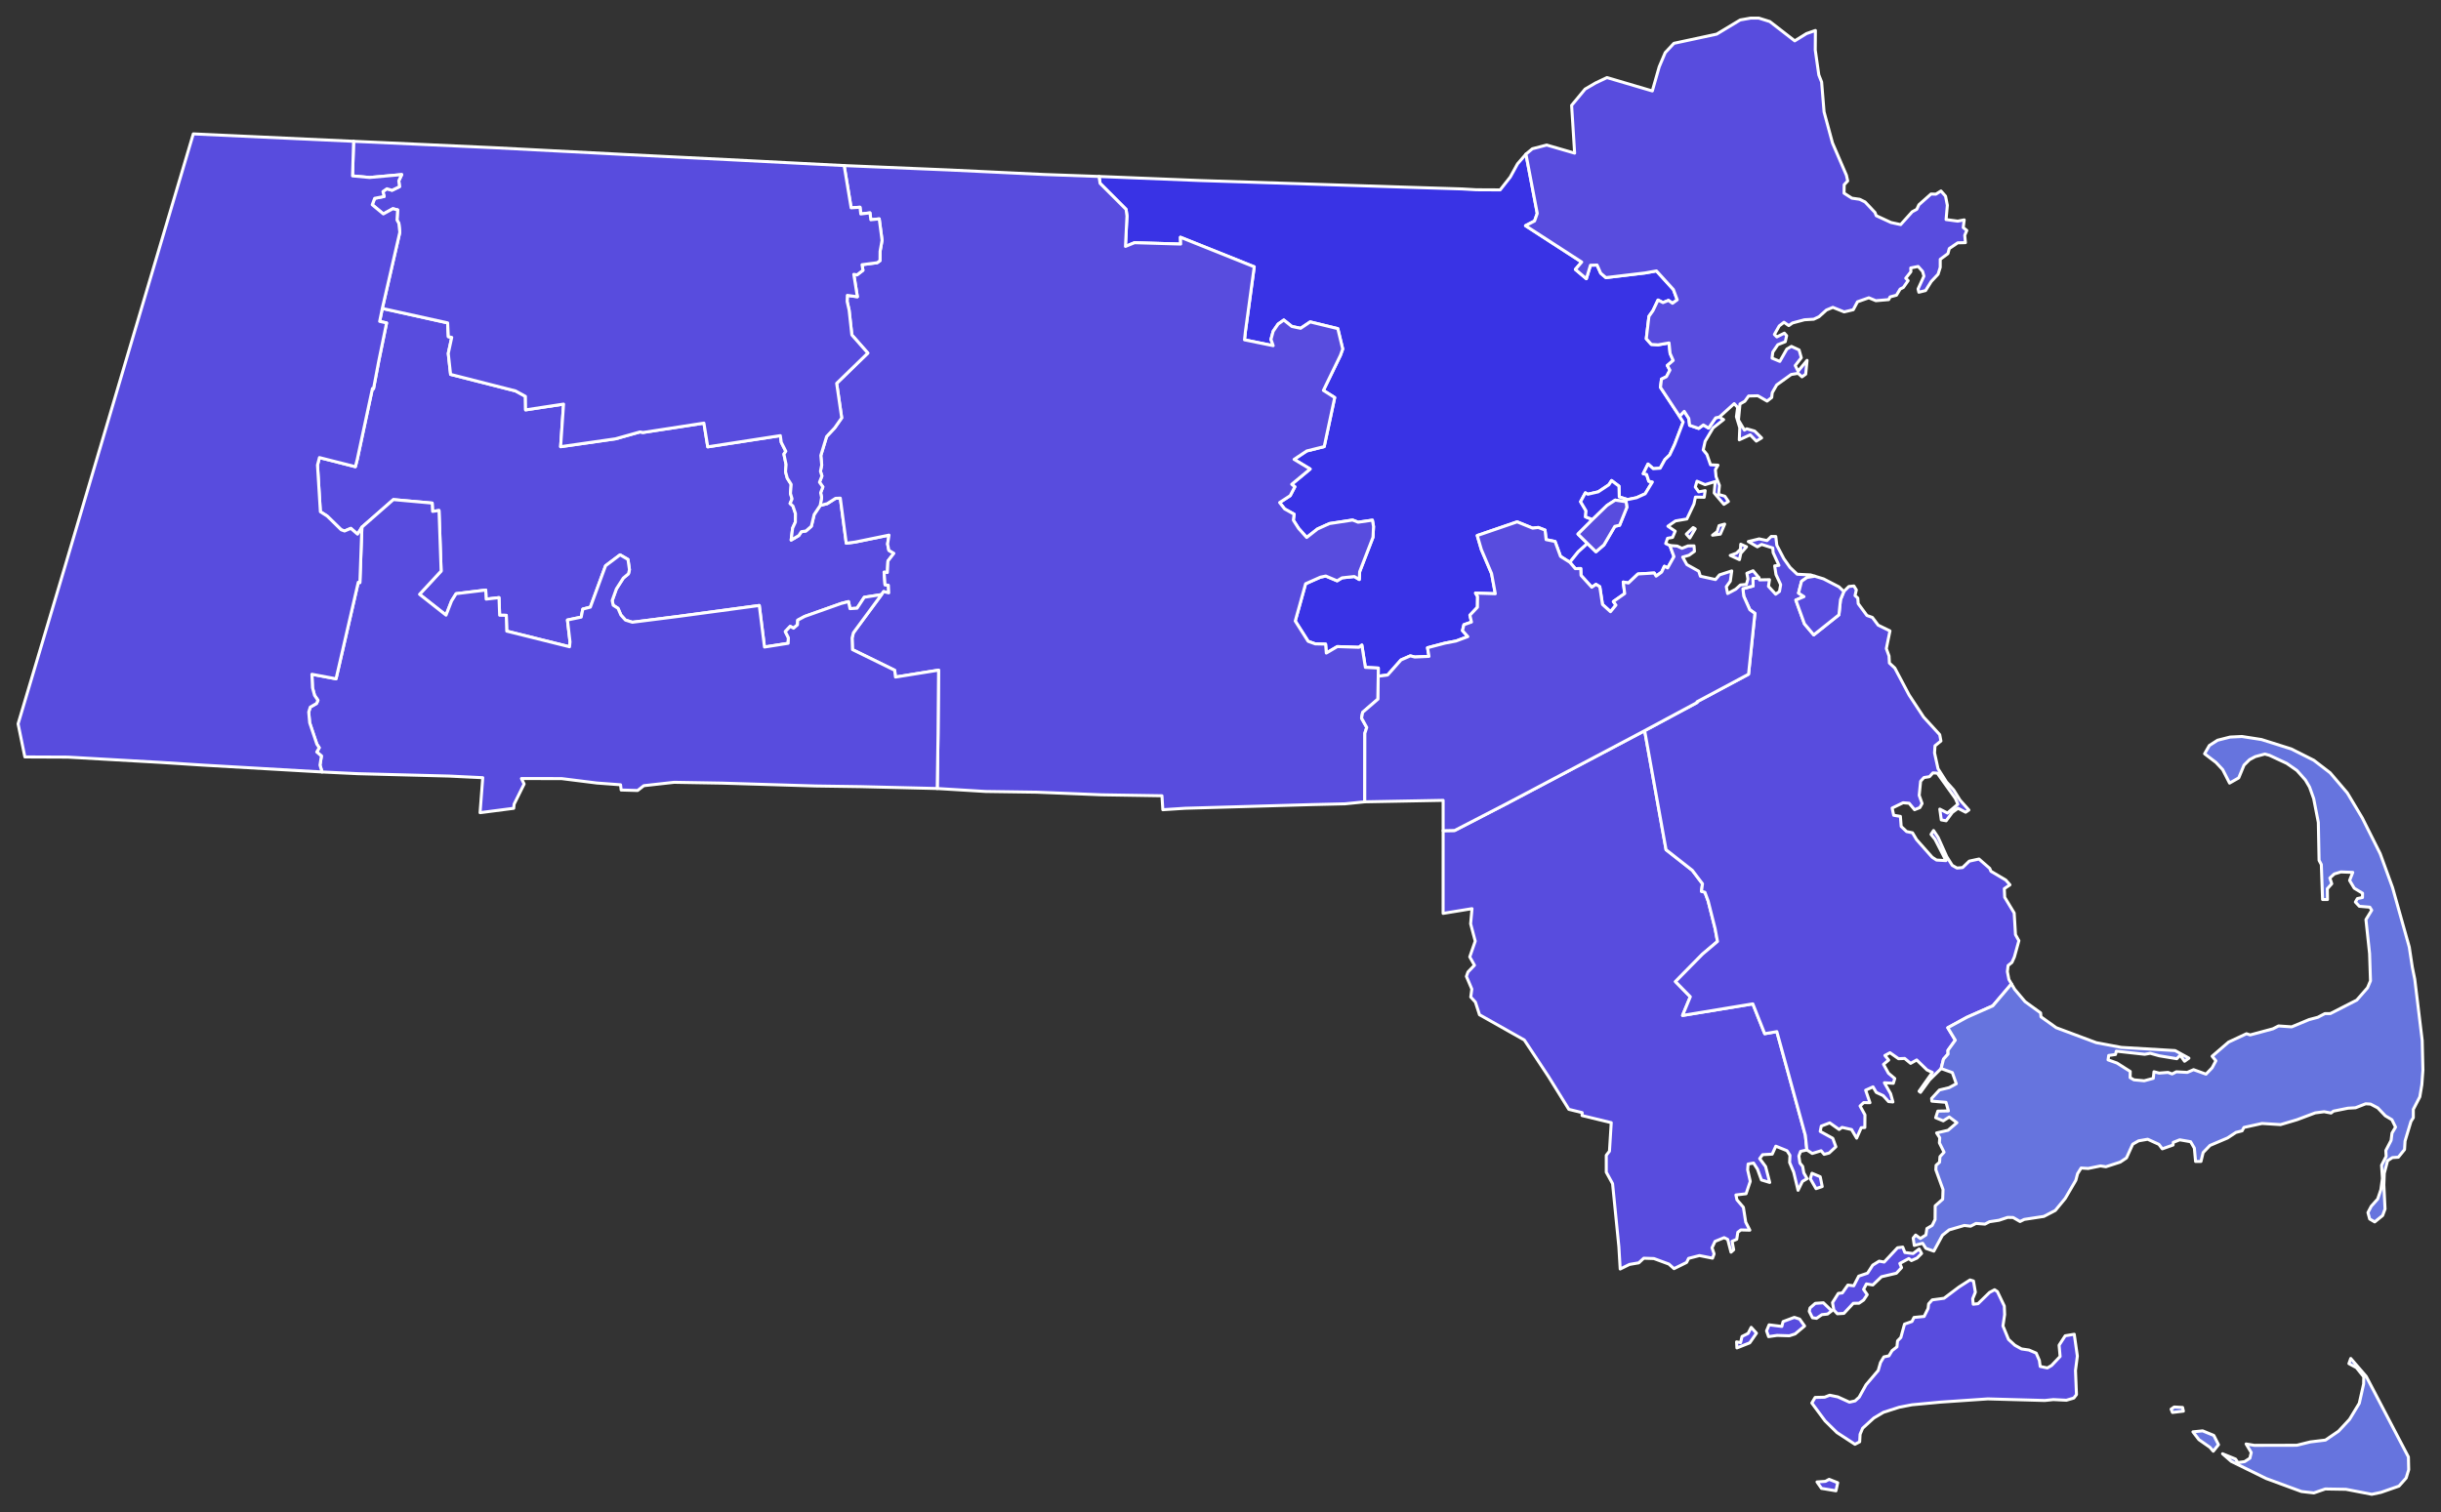 <?xml version="1.0" encoding="UTF-8" standalone="no"?>
<svg
   version="1.2"
   width="810"
   height="502"
   viewBox="0 0 810 502"
   stroke-linecap="round"
   stroke-linejoin="round"
   id="svg4667"
   sodipodi:docname="1982_Massachusetts_gubernatorial_election_results_map_by_county.svg"
   inkscape:version="1.3.2 (091e20e, 2023-11-25, custom)"
   xmlns:inkscape="http://www.inkscape.org/namespaces/inkscape"
   xmlns:sodipodi="http://sodipodi.sourceforge.net/DTD/sodipodi-0.dtd"
   xmlns="http://www.w3.org/2000/svg"
   xmlns:svg="http://www.w3.org/2000/svg"
   xmlns:rdf="http://www.w3.org/1999/02/22-rdf-syntax-ns#"
   xmlns:cc="http://creativecommons.org/ns#"
   xmlns:dc="http://purl.org/dc/elements/1.1/">
  <rect x="0" y="0" width="810" height="502" fill="#333333" stroke="none"/>
  <defs
     id="defs4671" />
  <sodipodi:namedview
     pagecolor="#ffffff"
     bordercolor="#666666"
     borderopacity="1"
     objecttolerance="10"
     gridtolerance="10"
     guidetolerance="10"
     inkscape:pageopacity="0"
     inkscape:pageshadow="2"
     inkscape:window-width="1904"
     inkscape:window-height="1041"
     id="namedview4669"
     showgrid="false"
     inkscape:zoom="1.1486984"
     inkscape:cx="367.80761"
     inkscape:cy="184.12144"
     inkscape:window-x="0"
     inkscape:window-y="0"
     inkscape:window-maximized="0"
     inkscape:current-layer="svg4667"
     inkscape:showpageshadow="2"
     inkscape:pagecheckerboard="0"
     inkscape:deskcolor="#d1d1d1" />
  <g
     id="Massachusetts"
     transform="translate(5,5)"
     stroke="white"
     stroke-width="1"
     style="fill:#777777;fill-opacity:1">
    <path
       d="M 359.69 53.57 393.36 54.93 462.38 57.16 480.1 57.71 484.88 57.99 492.8 58.03 496.16 53.76 498.57 49.38 501.36 46.16 505.11 65.83 504.22 68.35 501.21 69.91 519.86 81.98 517.76 84.43 521.4 87.51 522.76 83.04 524.96 82.97 526.17 85.69 527.89 87.15 540.96 85.59 544.66 84.92 550.29 91.11 551.56 94.52 549.99 95.67 548.65 94.71 546.83 95.44 545.19 94.59 543.5 98.13 542.17 100 541.29 107.43 542.97 109.32 545.2 109.46 548.84 108.82 549.19 112.32 550.22 114.64 548.27 116.31 549.13 117.87 547.97 120.04 546.33 120.84 546 123.58 552.32 133.16 553.54 135.08 550.69 142.53 549.06 146.01 547.47 147.55 545.9 150.41 543.6 150.57 541.86 149.02 540.28 152.24 541.4 152.49 542.12 154.74 543.31 154.98 540.93 158.9 538.04 160.21 535.1 160.82 532.32 159.95 532.22 156.37 529.78 154.52 528.86 155.93 525.34 158.26 521.9 159.05 521.07 158.59 519.49 161.53 521.3 164.58 521.12 166.55 523.45 167.45 518.62 172.27 521.78 175.39 518.71 178.16 515.92 181.64 512.82 179.68 511.02 174.73 508.04 174.12 507.69 170.95 505.43 170.08 503.58 170.31 498.44 168.22 485.2 172.76 486.56 177.41 489.95 185.38 491.19 192.08 484.63 191.86 485.31 192.98 485.26 196.56 482.76 199.21 483.29 201.47 480.77 202.36 480.3 204.32 482.07 206.31 478.12 207.79 474.48 208.48 468.7 210 469.18 212.87 464.46 213.08 462.99 212.7 459.9 214.05 455.48 219.04 452.34 219.46 452.36 216.75 448.07 216.52 446.9 209.12 445.95 209.86 438.76 209.62 435.11 211.77 434.88 208.8 431.44 208.72 429.08 207.87 424.8 201.13 428.24 188.76 433.17 186.57 434.94 186.2 438.7 187.79 440.33 186.8 444.41 186.36 446.05 187.35 446.18 184.76 450.6 173.33 450.78 169.76 450.41 167.66 445.66 168.34 443.82 167.62 436.16 168.79 432.18 170.59 428.6 173.4 425.91 170.39 424.17 167.66 424.43 165.68 421.29 163.94 419.62 161.81 423.13 159.52 424.67 156.57 423.63 155.75 429.75 150.68 424.42 147.48 428.62 144.68 434.41 143.24 437.89 126.96 434.14 124.59 439.79 112.95 440.55 110.85 438.92 104.08 429.76 101.85 426.59 103.97 423.68 103.36 421.01 101.23 419.12 102.57 417.48 104.96 416.75 107.66 417.48 109.74 407.97 107.8 408.25 105.12 411.19 83.56 386.71 73.75 386.79 76.01 371.47 75.56 368.46 76.79 368.96 66.69 368.67 64.5 360.04 55.87 359.69 53.57 Z"
       id="Middlesex"
       fill="#b3c4db"
       style="fill:#3933e5;fill-opacity:1" />
    <path
       d="M 596.26 384.44 599.01 385.6 599.67 388.85 597.62 389.55 595.72 386.26 596.26 384.44 Z M 473.88 270.73 477.7 270.66 494.62 261.92 540.75 237.53 547.85 277.05 556.56 283.88 559.94 288.35 559.6 290.85 560.75 291.17 561.82 294.08 564.13 303.23 564.92 307.49 559.99 311.66 550.97 320.82 555.9 325.85 553.33 332.05 576.65 328.21 580.59 338.11 584.61 337.42 594.08 371.87 594.58 376.7 592.5 377.18 591.92 378.71 592.27 381.05 593.18 382.16 593.57 384.33 594.65 386.23 593.09 387.15 591.65 390.1 590.21 384.09 588.85 380.87 588.96 378.48 587.98 376.95 584.27 375.45 583.08 378.09 579.89 378.27 578.92 379.57 580.88 382.21 582.25 387.49 579.5 386.66 578.19 383.09 576.88 381.05 575.07 381.38 574.92 383.3 575.79 387.12 574.4 391.24 571.03 391.64 571.37 393.24 573.51 395.74 574.28 400.66 575.65 403.33 572.67 403.25 571.66 404.02 571.31 406.34 569.76 407.02 570.29 409.84 569.4 410.64 568.3 406.39 567.13 405.81 564.1 407.05 563.1 409.19 563.8 411.2 563.27 412.63 558.93 411.76 555.33 412.69 554.67 414.04 550.49 416.1 548.78 414.58 543.81 412.75 540.45 412.64 538.8 414.17 535.71 414.7 532.63 416.22 532.19 408.84 530.1 387.89 528.01 384.08 528.01 378.47 529.07 377.12 529.66 367.64 519.98 365.29 520 364.31 515.59 363.22 508.82 352.31 500.82 340.21 485.94 331.82 484.59 327.64 483.04 325.94 483.4 323.31 481.6 319.1 482.11 317.64 484.27 315.39 482.71 312.62 484.53 307.39 483 301.63 483.46 296.61 473.87 298.18 473.88 270.73 Z"
       id="Bristol"
       fill="#b8e0da"
       style="fill:#584cde;fill-opacity:1" />
    <path
       d="M 121.86 97.38 143.54 102.17 143.77 106.75 144.9 106.99 143.75 112.32 144.52 119.27 166.06 124.76 169.35 126.56 169.41 131.05 182.01 129.13 181.03 143.27 199.23 140.66 207.38 138.37 208.37 138.55 228.58 135.44 229.86 143.32 253.94 139.6 254.25 141.82 255.76 144.79 255.13 145.74 255.85 149.19 255.67 151.58 256.24 153.71 257.54 155.77 257.3 158.79 257.84 160.61 257.18 162.11 258.13 162.97 258.96 165.46 258.93 168.31 258.02 170.29 257.53 174.26 260.06 172.77 260.91 171.48 262.43 171.25 264.23 169.68 265.16 165.79 267.17 162.77 269.5 162.17 272.26 160.41 273.84 160.35 275.82 175.31 278.73 174.93 290 172.62 289.53 175.57 289.95 177.67 291.61 178.67 289.65 181.2 289.45 185.04 288.37 184.92 288.68 189.1 289.79 189.26 289.91 191.79 288.23 191.36 287.52 192.36 281.79 193.25 279.41 196.88 277.05 197.03 276.56 194.69 274.17 195.3 261.99 199.62 259.71 200.85 259.62 202.4 258.33 203.51 257.22 202.91 255.59 204.64 256.62 206.69 256.54 208.53 248.68 209.77 246.95 195.98 220.21 199.59 204.83 201.54 202.54 200.82 201.03 199.15 200.08 196.93 198.47 195.89 198.14 194.35 199.53 190.48 201.84 186.86 203.54 185.45 203.87 184.1 203.38 180.7 200.76 179.17 195.95 182.79 190.9 196.53 188.4 197.17 187.86 199.84 183.3 200.8 184.15 208.06 183.99 209.68 163.15 204.49 163 199.25 160.8 199.21 160.58 193.37 156.32 193.87 156.18 190.86 146.35 192.06 144.84 194.49 143.01 199.19 134.22 192.27 141.38 184.54 140.68 164.45 138.55 164.75 138.41 161.99 125.54 160.83 115.09 169.99 113.65 172.3 111.41 170.38 109.34 171.26 108.21 170.85 103.55 166.29 101.31 164.86 100.35 149.37 101 146.88 112.92 149.91 113.54 147.52 118.59 123.94 118.95 124.02 120.7 114.74 123.28 102.19 120.98 101.67 121.86 97.38 Z"
       id="Hampshire"
       fill="#b1e486"
       style="fill:#584cde;fill-opacity:1" />
    <path
       d="M 563.27 172.65 564.82 171.46 565.44 169.47 567.3 168.96 565.86 172.29 563.27 172.65 Z M 554.58 172.28 556.84 170.12 557.53 170.53 555.73 173.59 554.58 172.28 Z M 521.78 175.39 524.59 178.14 527.23 175.87 530.84 169.71 532.43 169.34 534.84 163.39 534.6 161.57 530.99 161 528.28 162.76 523.45 167.45 521.12 166.55 521.3 164.58 519.49 161.53 521.07 158.59 521.9 159.05 525.34 158.26 528.86 155.93 529.78 154.52 532.22 156.37 532.32 159.95 535.1 160.82 538.04 160.21 540.93 158.9 543.31 154.98 542.12 154.74 541.4 152.49 540.28 152.24 541.86 149.02 543.6 150.57 545.9 150.41 547.47 147.55 549.06 146.01 550.69 142.53 553.54 135.08 552.32 133.16 553.88 131.54 555.4 133.9 555.67 136.17 558.67 137.2 560.24 136.05 561.97 137.11 564.32 133.69 565.52 133.45 566.95 134.28 563.47 137.02 560.81 141.48 560.18 144.35 561.41 145.85 562.6 149.28 565.08 149.4 564.22 150.92 564.44 153.2 565.56 156.12 565.26 159.11 567.36 159.72 568.54 161.45 567.05 162.41 563.82 158.62 564.18 154.83 560.8 155.87 558.11 154.72 557.55 156.66 558.69 158.26 560.83 157.86 560.51 160.06 557.6 160 557.11 162.3 554.76 167.26 550.98 167.91 548.46 169.66 550.89 171.32 550.01 173.38 548.34 173.67 547.73 175.41 549.11 176.07 550.48 179.75 548.38 183.5 547.29 182.96 546.4 184.88 544.56 186.24 543.91 185.2 538.52 185.52 535.37 188.51 533.64 188.2 534.13 192.02 530.36 194.67 531.22 195.85 529.41 198.04 526.75 195.63 525.85 189.73 524.59 188.97 523.2 189.92 519.63 185.99 519.54 183.71 517.73 183.75 515.92 181.64 518.71 178.16 521.78 175.39 Z"
       id="Suffolk"
       fill="#cbdc93"
       style="fill:#3933e5;fill-opacity:1" />
    <path
       d="M 569.15 179.36 571.23 178.6 572.54 177.31 572.63 175.64 574.55 176.49 572.64 178.68 572.2 180.77 569.15 179.36 Z M 578.68 186.77 578.86 187.48 582.18 187.41 581.83 189.62 584.22 192.23 585.48 191.33 585.88 189.06 584.33 185.71 583.89 182.82 585.31 182.66 583.38 178.42 583.26 176.89 579.57 175.71 578.15 176.51 575.14 174.75 578.76 173.87 581.35 174.43 582.76 173.06 584.26 173.08 584.6 175.98 586.93 180.45 588.97 183.33 591.36 185.61 595.8 185.83 597.22 186.26 594.66 186.66 592.81 187.94 591.81 191.86 593.62 193.04 590.92 194.18 593.77 202.07 596.86 205.73 605.21 199.08 605.73 194.07 606.85 191.33 608.5 189.67 610.18 189.5 610.99 190.81 610.56 192.69 611.47 193.52 611.61 195.37 614.51 199.3 616.31 199.94 618.24 202.51 622.15 204.42 620.94 210.28 621.84 212.74 621.96 215.07 623.76 216.74 628.5 225.69 633.32 233.02 638.66 238.85 639.06 240.96 637.1 242.54 636.94 244.9 638.1 250.16 640.89 254.54 643.28 257.19 645.38 260.56 648.33 263.87 647.26 264.6 644.73 263.29 642.85 264.65 640.79 267.44 639.18 267.15 638.68 263.56 641.22 264.87 644.67 261.94 643.86 260.05 637.86 251.63 636.41 251.54 635.27 252.8 633.42 253.09 632.32 254.31 631.85 259.01 632.81 261.71 632.06 263.07 630.31 263.77 628.51 261.62 626.5 261.46 622.87 263.22 623.38 265.61 625.61 265.98 625.87 269.31 627.67 271.02 629.63 271.43 630.97 273.69 636.17 279.55 637.61 280.48 640.73 280.66 637.12 273.62 635.78 271.95 636.61 270.67 638.12 272.93 640.99 279.34 642.81 282.23 644.39 283.13 646.24 282.97 648.47 280.83 651.69 280.13 655.25 283.23 655.66 284.2 660.59 287.12 661.97 288.7 660.09 289.97 660.22 292.84 663.37 298.05 663.8 305.24 664.93 307.25 663.43 312.66 662.62 314.46 661.34 315.49 661.11 317.53 661.62 320.12 662.47 321.58 656.28 328.87 647.7 332.66 641.34 336.13 643.83 340.26 641.39 343.64 641.43 344.86 639.92 346.56 639.13 349.68 635.28 353.46 632.28 357.59 631.81 357.21 636.21 350.97 634.45 350.15 631.02 346.83 629.01 347.96 627.03 346.33 624.99 346.42 622.16 344.43 620.47 345.34 621.72 346.86 620.01 348.29 621.65 351.23 623.74 352.99 623.26 354.58 620.3 354.4 622.37 358.04 623.13 360.77 621.68 360.64 619.9 358.67 617.61 357.6 616.53 355.76 614.08 356.87 615.51 361.02 613.44 360.98 612.23 362.11 613.85 365.06 613.81 369.25 612.61 369.32 611.09 372.78 609.41 369.93 606.25 369.21 605.27 369.91 602.17 367.71 599.35 368.79 599 370.54 603.18 372.84 604.2 375.65 601.96 377.72 600.31 378.16 599.31 376.96 596.36 377.87 594.58 376.7 594.08 371.87 584.61 337.42 580.59 338.11 576.65 328.21 553.33 332.05 555.9 325.85 550.97 320.82 559.99 311.66 564.92 307.49 564.13 303.23 561.82 294.08 560.75 291.17 559.6 290.85 559.94 288.35 556.56 283.88 547.85 277.05 540.75 237.53 558.15 228.18 558.11 227.94 575.22 218.79 577.33 198.6 575.63 197.37 573.63 192.9 573.35 190.41 576.75 189.5 576.67 187.02 578.68 186.77 Z"
       id="Plymouth"
       fill="#e4c9a0"
       style="fill:#584cde;fill-opacity:1" />
    <path
       d="M 275.11 49.96 310 51.42 341.5 52.92 359.69 53.57 360.04 55.87 368.67 64.5 368.96 66.69 368.46 76.79 371.47 75.56 386.79 76.01 386.71 73.75 411.19 83.56 408.25 105.12 407.97 107.8 417.48 109.74 416.75 107.66 417.48 104.96 419.12 102.57 421.01 101.23 423.68 103.36 426.59 103.97 429.76 101.85 438.92 104.08 440.55 110.85 439.79 112.95 434.14 124.59 437.89 126.96 434.41 143.24 428.62 144.68 424.42 147.48 429.75 150.68 423.63 155.75 424.67 156.57 423.13 159.52 419.62 161.81 421.29 163.94 424.43 165.68 424.17 167.66 425.91 170.39 428.6 173.4 432.18 170.59 436.16 168.79 443.82 167.62 445.66 168.34 450.41 167.66 450.78 169.76 450.6 173.33 446.18 184.76 446.05 187.35 444.41 186.36 440.33 186.8 438.7 187.79 434.94 186.2 433.17 186.57 428.24 188.76 424.8 201.13 429.08 207.87 431.44 208.72 434.88 208.8 435.11 211.77 438.76 209.62 445.95 209.86 446.9 209.12 448.07 216.52 452.36 216.75 452.34 219.46 452.26 227.05 447.17 231.44 446.8 233.35 448.53 236.46 447.9 238.39 447.87 261.15 441.34 261.81 430.36 262.07 388.26 263.29 380.86 263.77 380.57 259.14 360.51 258.82 339.02 257.95 322.07 257.71 306 256.73 306.27 238.69 306.45 217.44 292.15 219.74 291.88 217.48 277.88 210.62 277.75 206.77 278.18 205.04 287.52 192.36 288.23 191.36 289.91 191.79 289.79 189.26 288.68 189.1 288.37 184.92 289.45 185.04 289.65 181.2 291.61 178.67 289.95 177.67 289.53 175.57 290 172.62 278.73 174.93 275.82 175.31 273.84 160.35 272.26 160.41 269.5 162.17 267.17 162.77 267.64 160.13 267.31 158.56 268.05 156.62 266.93 155.06 267.74 152.99 267.25 151.43 267.67 149.34 267.37 146.19 269.3 139.89 271.99 137.02 274.3 133.71 272.63 122.24 282.97 112.2 277.67 106.18 276.76 97.94 276.11 95.11 276.17 93.04 279.5 93.5 278.31 86.06 279.39 86.24 281.35 84.73 281.05 82.86 286.08 82.2 287.01 81.53 287.03 78.46 287.69 74.75 286.75 67.65 283.97 67.94 283.68 65.66 280.63 66.02 280.38 63.79 277.43 63.98 275.11 49.96 Z"
       id="Worcester"
       fill="#94bbeb"
       style="fill:#584cde;fill-opacity:1" />
    <path
       d="M 501.36 46.16 503.49 44.38 508.24 43.14 517.51 45.83 516.51 29.97 520.99 24.57 524.48 22.53 528.25 20.75 543.29 25.19 545.58 17.17 547.57 12.47 550.46 9.38 564.65 6.33 572.46 1.62 575.95 1 578.61 1 582.27 2.15 590.55 8.56 594.45 6.15 597.41 5.11 597.36 11.59 598.54 19.87 599.47 22.23 600.28 32.13 603.08 42.47 607.71 53.2 608.12 55.06 606.96 56.31 606.92 59.12 609.5 60.78 612.08 61.15 613.88 62.03 617.16 65.5 617.61 66.6 622.48 68.85 625.7 69.55 629.54 65.28 631.05 64.47 631.74 62.97 635.77 59.4 637.39 59.45 639.07 58.39 640.59 60.11 641.19 63.15 640.77 67.88 644.64 68.4 646.79 67.98 646.46 70.54 647.65 71.5 646.96 73.1 647.19 75.54 644.64 75.6 641.83 77.5 641.39 79.18 638.83 81.07 638.83 83.74 638.12 86.02 635.84 88.45 633.97 91.44 631.73 92 631.47 90.92 633.42 86.66 632.98 85.1 631.5 83.44 629.04 83.94 629.1 85.19 627.39 87.35 628.18 88.15 626.6 90.41 625.53 90.94 624.31 92.98 622.19 93.55 621.72 94.45 617.46 94.81 615.14 93.84 611.37 95.17 609.97 97.81 606.94 98.53 603.19 97.02 601.06 97.91 598.59 100.14 596.85 100.96 593.8 101.14 589.82 102.2 588.57 103.07 586.98 101.97 585.41 103.18 583.8 106.02 584.61 106.83 587.11 105.58 587.86 106.43 587.41 108.43 584.93 109.41 583.27 111.88 583.02 113.88 585.6 114.96 587.93 110.86 589.45 109.98 592 111.16 592.73 113.75 590.71 116.33 591.66 118.21 594.64 114.61 594.19 119.2 592.96 120.08 591.67 118.92 589.37 119.3 584.56 122.77 583.08 125.35 582.91 126.94 581.37 128.14 578.31 126.37 575.24 126.45 573.98 128.19 572.38 129.1 571.87 134.42 573.85 137.77 574.63 137.33 577.26 138.09 579.56 140.36 577.8 141.42 575.78 139.33 572.15 140.99 572.31 136.98 571.2 133.33 571.61 130.24 570.46 128.98 565.52 133.45 564.32 133.69 561.97 137.11 560.24 136.05 558.67 137.2 555.67 136.17 555.4 133.9 553.88 131.54 552.32 133.16 546 123.58 546.33 120.84 547.97 120.04 549.13 117.87 548.27 116.31 550.22 114.64 549.19 112.32 548.84 108.82 545.2 109.46 542.97 109.32 541.29 107.43 542.17 100 543.5 98.13 545.19 94.59 546.83 95.44 548.65 94.71 549.99 95.67 551.56 94.52 550.29 91.11 544.66 84.92 540.96 85.59 527.89 87.15 526.17 85.69 524.96 82.97 522.76 83.04 521.4 87.51 517.76 84.43 519.86 81.98 501.21 69.91 504.22 68.35 505.11 65.83 501.36 46.16 Z"
       id="Essex"
       fill="#d8e9e9"
       style="fill:#584cde;fill-opacity:1" />
    <path
       d="M 639.13 349.68 639.92 346.56 641.43 344.86 641.39 343.64 643.83 340.26 641.34 336.13 647.7 332.66 656.28 328.87 662.47 321.58 663.53 323.38 666.98 327.47 672.14 331.21 672.26 332.51 677.33 336.13 690.6 341.09 698.92 342.66 716.77 343.72 721.35 346.23 719.91 347.26 718.45 345.25 717.34 346.42 711.5 345.45 708.53 344.62 706.68 344.95 697.26 343.91 696.99 345.02 694.73 345.34 694.52 346.8 697.47 347.85 701.88 350.65 701.84 352.69 703.1 353.43 706.51 353.74 709.53 352.93 709.76 350.74 711.46 351.19 714.42 350.96 715.77 351.48 717.16 350.76 720.8 350.96 722.9 350.05 727.02 351.54 729.04 349.45 730.3 347.1 729.05 345.6 734.51 340.9 740.46 338.12 741.68 338.52 749.23 336.49 751.09 335.54 755.46 335.84 761.22 333.44 764.12 332.67 766.46 331.45 768.28 331.44 777.05 326.96 780.61 322.88 781.6 320.56 781.3 311.51 780.09 300.24 782.01 297.12 781.38 296.12 777.9 295.82 776.59 294.41 777.25 293.26 778.94 292.91 778.97 291.49 776.22 289.83 774.67 287.24 775.72 284.57 771.79 284.42 769.58 285.09 768.12 286.44 768.75 288.34 767.28 289.99 767.33 293.58 765.7 293.57 765.29 281.96 764.54 280.57 764.29 267.98 762.75 260.08 761.39 256.26 760.01 253.91 757.19 250.74 753.81 248.39 748.08 245.71 746.56 245.29 743.38 246.14 741.46 247.16 739.63 248.97 737.88 253.2 734.84 254.93 732.56 250.46 730.32 248.07 726.55 245.2 728.13 242.45 730.87 240.7 735.02 239.65 738.93 239.46 745.43 240.47 755.31 243.59 762.79 247.35 768.22 251.52 773.91 258.19 778.86 266.47 784.82 278.35 788.92 289.6 794.47 309.36 795.48 316.04 796.29 320 798.76 340.34 799 350.14 798.64 355.08 797.97 359.07 795.81 363.24 795.81 366 795.03 367.24 793.07 373.75 792.9 376.57 790.84 379.11 788.86 379.24 787.28 380.27 786.18 384.43 786.04 388.31 786.43 396.3 785.63 398.47 783 400.59 781.33 399.61 780.76 397.49 781.84 395.4 783.99 392.99 785.05 389.87 785.56 386.15 785.28 381.79 786.8 378.84 786.69 376.89 788.44 373.53 788.74 371.11 789.92 369.12 788.71 366.67 786.53 365.37 784.02 362.74 781.61 361.47 780 361.38 776.63 362.7 774.13 362.84 769.32 363.81 768.52 364.45 766.22 364.01 763.25 364.4 757.19 366.68 751.75 368.29 745.6 367.91 739.61 369.23 739 370.36 736.97 370.88 734.16 372.73 728.35 375.2 726.07 377.56 725.35 380.51 723.56 380.52 723.15 376.09 721.91 373.97 718.3 373.34 716.15 374.19 716.08 375.07 712.52 376.33 711.38 374.84 707.67 373.15 704.64 373.68 702.7 374.79 700.63 379.35 698.57 380.73 693.79 382.28 692 382.01 687.92 382.85 685.58 382.7 684.4 384.59 683.83 386.76 680.32 392.77 677.01 396.79 673.22 398.76 666.71 399.76 665.31 400.45 663 399.12 661.21 399.09 658.33 400.04 655.18 400.52 653.67 401.32 650.69 401.09 648.9 402.01 646.83 401.76 641.79 403.23 639.56 405.01 636.7 410.29 634.07 409.37 632.99 407.68 630.22 408.4 629.85 405.96 630.67 404.94 632.23 406.09 634.08 404.91 634.41 402.79 636.16 401.75 637.12 399.79 637.16 395.24 639.64 393.06 639.76 389.86 637.37 383.27 637.46 381.79 638.6 380.78 638.74 378.93 640.1 377.45 638.55 374.35 638.67 372.66 637.63 371.05 641.43 370.17 644.36 367.65 641.83 365.76 639.83 367.04 637.31 366 638.03 363.81 641.54 363.74 640.75 360.9 636.05 360.5 635.97 359.62 638.56 356.8 641.78 356.02 644.16 354.73 642.84 351.02 639.13 349.68 Z"
       id="Barnstable"
       fill="#cdec98"
       style="fill:#6674de;fill-opacity:1" />
    <path
       d="M 115.09 169.99 125.54 160.83 138.41 161.99 138.55 164.75 140.68 164.45 141.38 184.54 134.22 192.27 143.01 199.19 144.84 194.49 146.35 192.06 156.18 190.86 156.32 193.87 160.58 193.37 160.8 199.21 163 199.25 163.15 204.49 183.99 209.68 184.15 208.06 183.3 200.8 187.86 199.84 188.4 197.17 190.9 196.53 195.95 182.79 200.76 179.17 203.38 180.7 203.87 184.1 203.54 185.45 201.84 186.86 199.53 190.48 198.14 194.35 198.47 195.89 200.08 196.93 201.03 199.15 202.54 200.82 204.83 201.54 220.21 199.59 246.95 195.98 248.68 209.77 256.54 208.53 256.62 206.69 255.59 204.64 257.22 202.91 258.33 203.51 259.62 202.4 259.71 200.85 261.99 199.62 274.17 195.3 276.56 194.69 277.05 197.03 279.41 196.88 281.79 193.25 287.52 192.36 278.18 205.04 277.75 206.77 277.88 210.62 291.88 217.48 292.15 219.74 306.45 217.44 306.27 238.69 306 256.73 280.68 256.11 265.63 255.89 234.59 254.94 218.69 254.67 208.64 255.79 206.59 257.39 201.12 257.23 200.92 255.49 193.09 254.91 181.36 253.44 168.03 253.42 168.92 255.23 165.61 261.9 165.46 263.3 154.3 264.75 155.19 253.14 144.05 252.6 113.82 251.81 101.87 251.24 101.18 248.97 101.66 245.93 100.11 244.61 100.93 243.19 100.14 242.01 97.76 234.92 97.44 231.35 97.95 229.71 100.04 228.5 100.5 227.45 99.38 225.82 98.7 223.29 98.5 218.81 106.51 220.31 113.88 188.27 114.42 188.38 115.09 169.99 Z"
       id="Hampden"
       fill="#d5bca5"
       style="fill:#584cde;fill-opacity:1" />
    <path
       d="M 597.22 186.26 600.1 187.14 605.22 189.79 606.85 191.33 605.73 194.07 605.21 199.08 596.86 205.73 593.77 202.07 590.92 194.18 593.62 193.04 591.81 191.86 592.81 187.94 594.66 186.66 597.22 186.26 Z M 523.45 167.45 528.28 162.76 530.99 161 534.6 161.57 534.84 163.39 532.43 169.34 530.84 169.71 527.23 175.87 524.59 178.14 521.78 175.39 518.62 172.27 523.45 167.45 Z M 452.34 219.46 455.48 219.04 459.9 214.05 462.99 212.7 464.46 213.08 469.18 212.87 468.7 210 474.48 208.48 478.12 207.79 482.07 206.31 480.3 204.32 480.77 202.36 483.29 201.47 482.76 199.21 485.26 196.56 485.31 192.98 484.63 191.86 491.19 192.08 489.95 185.38 486.56 177.41 485.2 172.76 498.44 168.22 503.58 170.31 505.43 170.08 507.69 170.95 508.04 174.12 511.02 174.73 512.82 179.68 515.92 181.64 517.73 183.75 519.54 183.71 519.63 185.99 523.2 189.92 524.59 188.97 525.85 189.73 526.75 195.63 529.41 198.04 531.22 195.85 530.36 194.67 534.13 192.02 533.64 188.2 535.37 188.51 538.52 185.52 543.91 185.2 544.56 186.24 546.4 184.88 547.29 182.96 548.38 183.5 550.48 179.75 549.11 176.07 551.55 176.25 553.13 177 555.13 176.2 557.13 176.18 557.27 178.01 555.47 179.3 553.36 179.91 554.75 182.4 558.7 184.6 559.23 186.26 564.26 187.37 565.58 185.82 569.65 184.5 569.17 187.92 567.84 189.74 568.28 192.01 570.97 190.58 572.52 189.17 574.5 188.98 575.02 187.2 574.67 185.28 576.72 184.44 578.68 186.77 576.67 187.02 576.75 189.5 573.35 190.41 573.63 192.9 575.63 197.37 577.33 198.6 575.22 218.79 558.11 227.94 558.15 228.18 540.75 237.53 494.62 261.92 477.7 270.66 473.88 270.73 473.88 260.66 447.87 261.15 447.9 238.39 448.53 236.46 446.8 233.35 447.17 231.44 452.26 227.05 452.34 219.46 Z"
       id="Norfolk"
       fill="#dbe5d2"
       style="fill:#584cde;fill-opacity:1" />
    <path
       d="M 112.34 41.9 159.38 44.05 201.78 46.25 236.5 47.98 275.11 49.96 277.43 63.98 280.38 63.79 280.63 66.02 283.68 65.66 283.97 67.94 286.75 67.65 287.69 74.75 287.03 78.46 287.01 81.53 286.08 82.2 281.05 82.86 281.35 84.73 279.39 86.24 278.31 86.06 279.5 93.5 276.17 93.04 276.11 95.11 276.76 97.94 277.67 106.18 282.97 112.2 272.63 122.24 274.3 133.71 271.99 137.02 269.3 139.89 267.37 146.19 267.67 149.34 267.25 151.43 267.74 152.99 266.93 155.06 268.05 156.62 267.31 158.56 267.64 160.13 267.17 162.77 265.16 165.79 264.23 169.68 262.43 171.25 260.91 171.48 260.06 172.77 257.53 174.26 258.02 170.29 258.93 168.31 258.96 165.46 258.13 162.97 257.18 162.11 257.84 160.61 257.3 158.79 257.54 155.77 256.24 153.71 255.67 151.58 255.85 149.19 255.13 145.74 255.76 144.79 254.25 141.82 253.94 139.6 229.86 143.32 228.58 135.44 208.37 138.55 207.38 138.37 199.23 140.66 181.03 143.27 182.01 129.13 169.41 131.05 169.35 126.56 166.06 124.76 144.52 119.27 143.75 112.32 144.9 106.99 143.77 106.75 143.54 102.17 121.86 97.38 127.67 72.09 127.36 69.14 126.74 68.04 126.95 64.67 125.36 64.28 122.21 66.01 118.52 62.96 119.33 60.83 122.46 60.22 122.07 58.58 123.39 57.66 125.09 58.16 127.57 56.96 127.33 55.01 128.3 52.95 117.66 53.91 111.98 53.39 112.34 41.9 Z"
       id="Franklin"
       fill="#9a94d1"
       style="fill:#584cde;fill-opacity:1" />
    <path
       d="M 603.08 427.38 605.01 424.31 606.34 424.16 608.18 421.55 610.13 421.79 611.78 418.59 614.71 417.6 616.43 414.93 618.56 413.61 620.23 413.91 624.66 409.17 626.39 408.94 627.1 410.74 629.82 411.09 631.83 409.58 632.65 411.06 631.12 412.59 629.26 413.43 628.4 412.75 625.42 414.37 626 415.76 624.28 417.62 619.33 418.79 616.47 421.52 614.34 421.17 613.39 422.99 614.6 424.73 613.39 426.54 611.88 427.58 609.99 427.6 606.86 430.95 604.7 431.08 603.52 429.83 603.08 427.38 Z M 597.94 486.89 600.73 486.7 601.96 486.03 604.81 487.16 604.23 489.84 599.43 489.04 597.94 486.89 Z M 596.22 460.7 597.32 458.85 600.46 458.77 602.15 458.11 604.86 458.67 608.7 460.42 610.57 460 611.92 458.77 614.2 454.66 618.25 449.9 619 447.28 620.13 445.39 621.81 445.04 622.85 443.32 624.47 442.05 624.66 440.08 625.76 438.95 626.98 434.51 629.45 433.64 630.12 432.3 633.49 431.96 634.8 429.33 634.97 427.8 636.18 426.46 640.1 425.93 645.03 422.21 648.71 419.85 649.86 420.2 650.49 423.91 649.6 426.1 649.78 427.91 651.38 427.73 655.19 424 656.87 423.1 657.79 423.71 660.09 428.51 660.2 431.37 659.64 435.11 661.49 439.59 663.6 441.53 665.8 442.75 668.27 443.11 670.67 444.14 671.73 446.59 672 448.56 674.37 449.06 675.77 448.25 678.61 445.25 678.27 441.51 680.3 438.38 683.3 437.88 684.33 445.1 683.71 449.9 684.04 457.9 683.15 459.05 680.68 459.78 676.37 459.56 673.54 459.86 654.61 459.33 638.95 460.4 629.44 461.29 625.24 462.1 619.99 463.79 616.79 465.69 613.07 469.08 612.23 471.1 612.1 473.57 610.53 474.4 604.55 470.5 600.62 466.64 596.22 460.7 Z M 595.62 429.15 597.37 427.62 600.05 427.43 602.83 430.1 601.45 431.17 599.56 431.37 597.78 432.59 596.43 432.4 595.36 430.27 595.62 429.15 Z M 581.2 436.76 582.04 434.75 586.27 435.28 586.68 433.67 590.41 432.27 592.18 432.84 593.82 435.14 590.68 437.77 588.76 438.39 584.68 438.26 581.87 438.67 581.2 436.76 Z M 571.25 440.4 572.58 440.65 573.06 438.61 575.07 437.6 576.1 435.58 577.85 437.52 575.62 440.73 571.36 442.41 571.25 440.4 Z"
       id="Dukes"
       fill="#e8ead8"
       style="fill:#584cde;fill-opacity:1" />
    <path
       d="M 732.51 477.55 736.82 479.3 737.59 480.46 739.83 480.16 741.58 479.02 742.03 477.14 740.33 474.29 743.07 474.75 757.15 474.72 761.64 473.61 766.66 473 771 470.05 774.65 466.13 777.88 460.79 779.32 454.4 779.37 452.01 776.93 448.96 774.44 447.62 775.05 445.91 780.19 451.88 794.18 478.6 794.28 482.84 793.44 485.59 791.05 488.28 785.08 490.36 782.03 491 773.44 489.34 766.61 489.23 762.8 490.55 758.7 490.08 746.98 485.76 735.41 480.08 732.51 477.55 Z M 722.68 470.27 725.9 469.94 729.61 471.46 731.17 474.53 729.43 476.7 728.32 475.41 724.66 472.85 722.68 470.27 Z M 715.44 462.74 716.47 462.02 719.24 462.17 719.52 463.4 715.89 463.83 715.44 462.74 Z"
       id="Nantucket"
       fill="#bbea90"
       style="fill:#6674de;fill-opacity:1" />
    <path
       d="M 112.34 41.9 111.98 53.39 117.66 53.91 128.3 52.95 127.33 55.01 127.57 56.96 125.09 58.16 123.39 57.66 122.07 58.58 122.46 60.22 119.33 60.83 118.52 62.96 122.21 66.01 125.36 64.28 126.95 64.67 126.74 68.04 127.36 69.14 127.67 72.09 121.86 97.38 120.98 101.67 123.28 102.19 120.7 114.74 118.95 124.02 118.59 123.94 113.54 147.52 112.92 149.91 101 146.88 100.35 149.37 101.31 164.86 103.55 166.29 108.21 170.85 109.34 171.26 111.41 170.38 113.65 172.3 115.09 169.99 114.42 188.38 113.88 188.27 106.51 220.31 98.5 218.81 98.7 223.29 99.38 225.82 100.5 227.45 100.04 228.5 97.95 229.71 97.44 231.35 97.76 234.92 100.14 242.01 100.93 243.19 100.11 244.61 101.66 245.93 101.18 248.97 101.87 251.24 62.63 248.98 48.26 248.06 17.5 246.31 3.25 246.25 1 235.27 16.71 182.54 38.34 109.5 59.14 39.44 112.34 41.9 Z"
       id="Berkshire"
       fill="#cde2b7"
       style="fill:#584cde;fill-opacity:1" />
  </g>
</svg>
